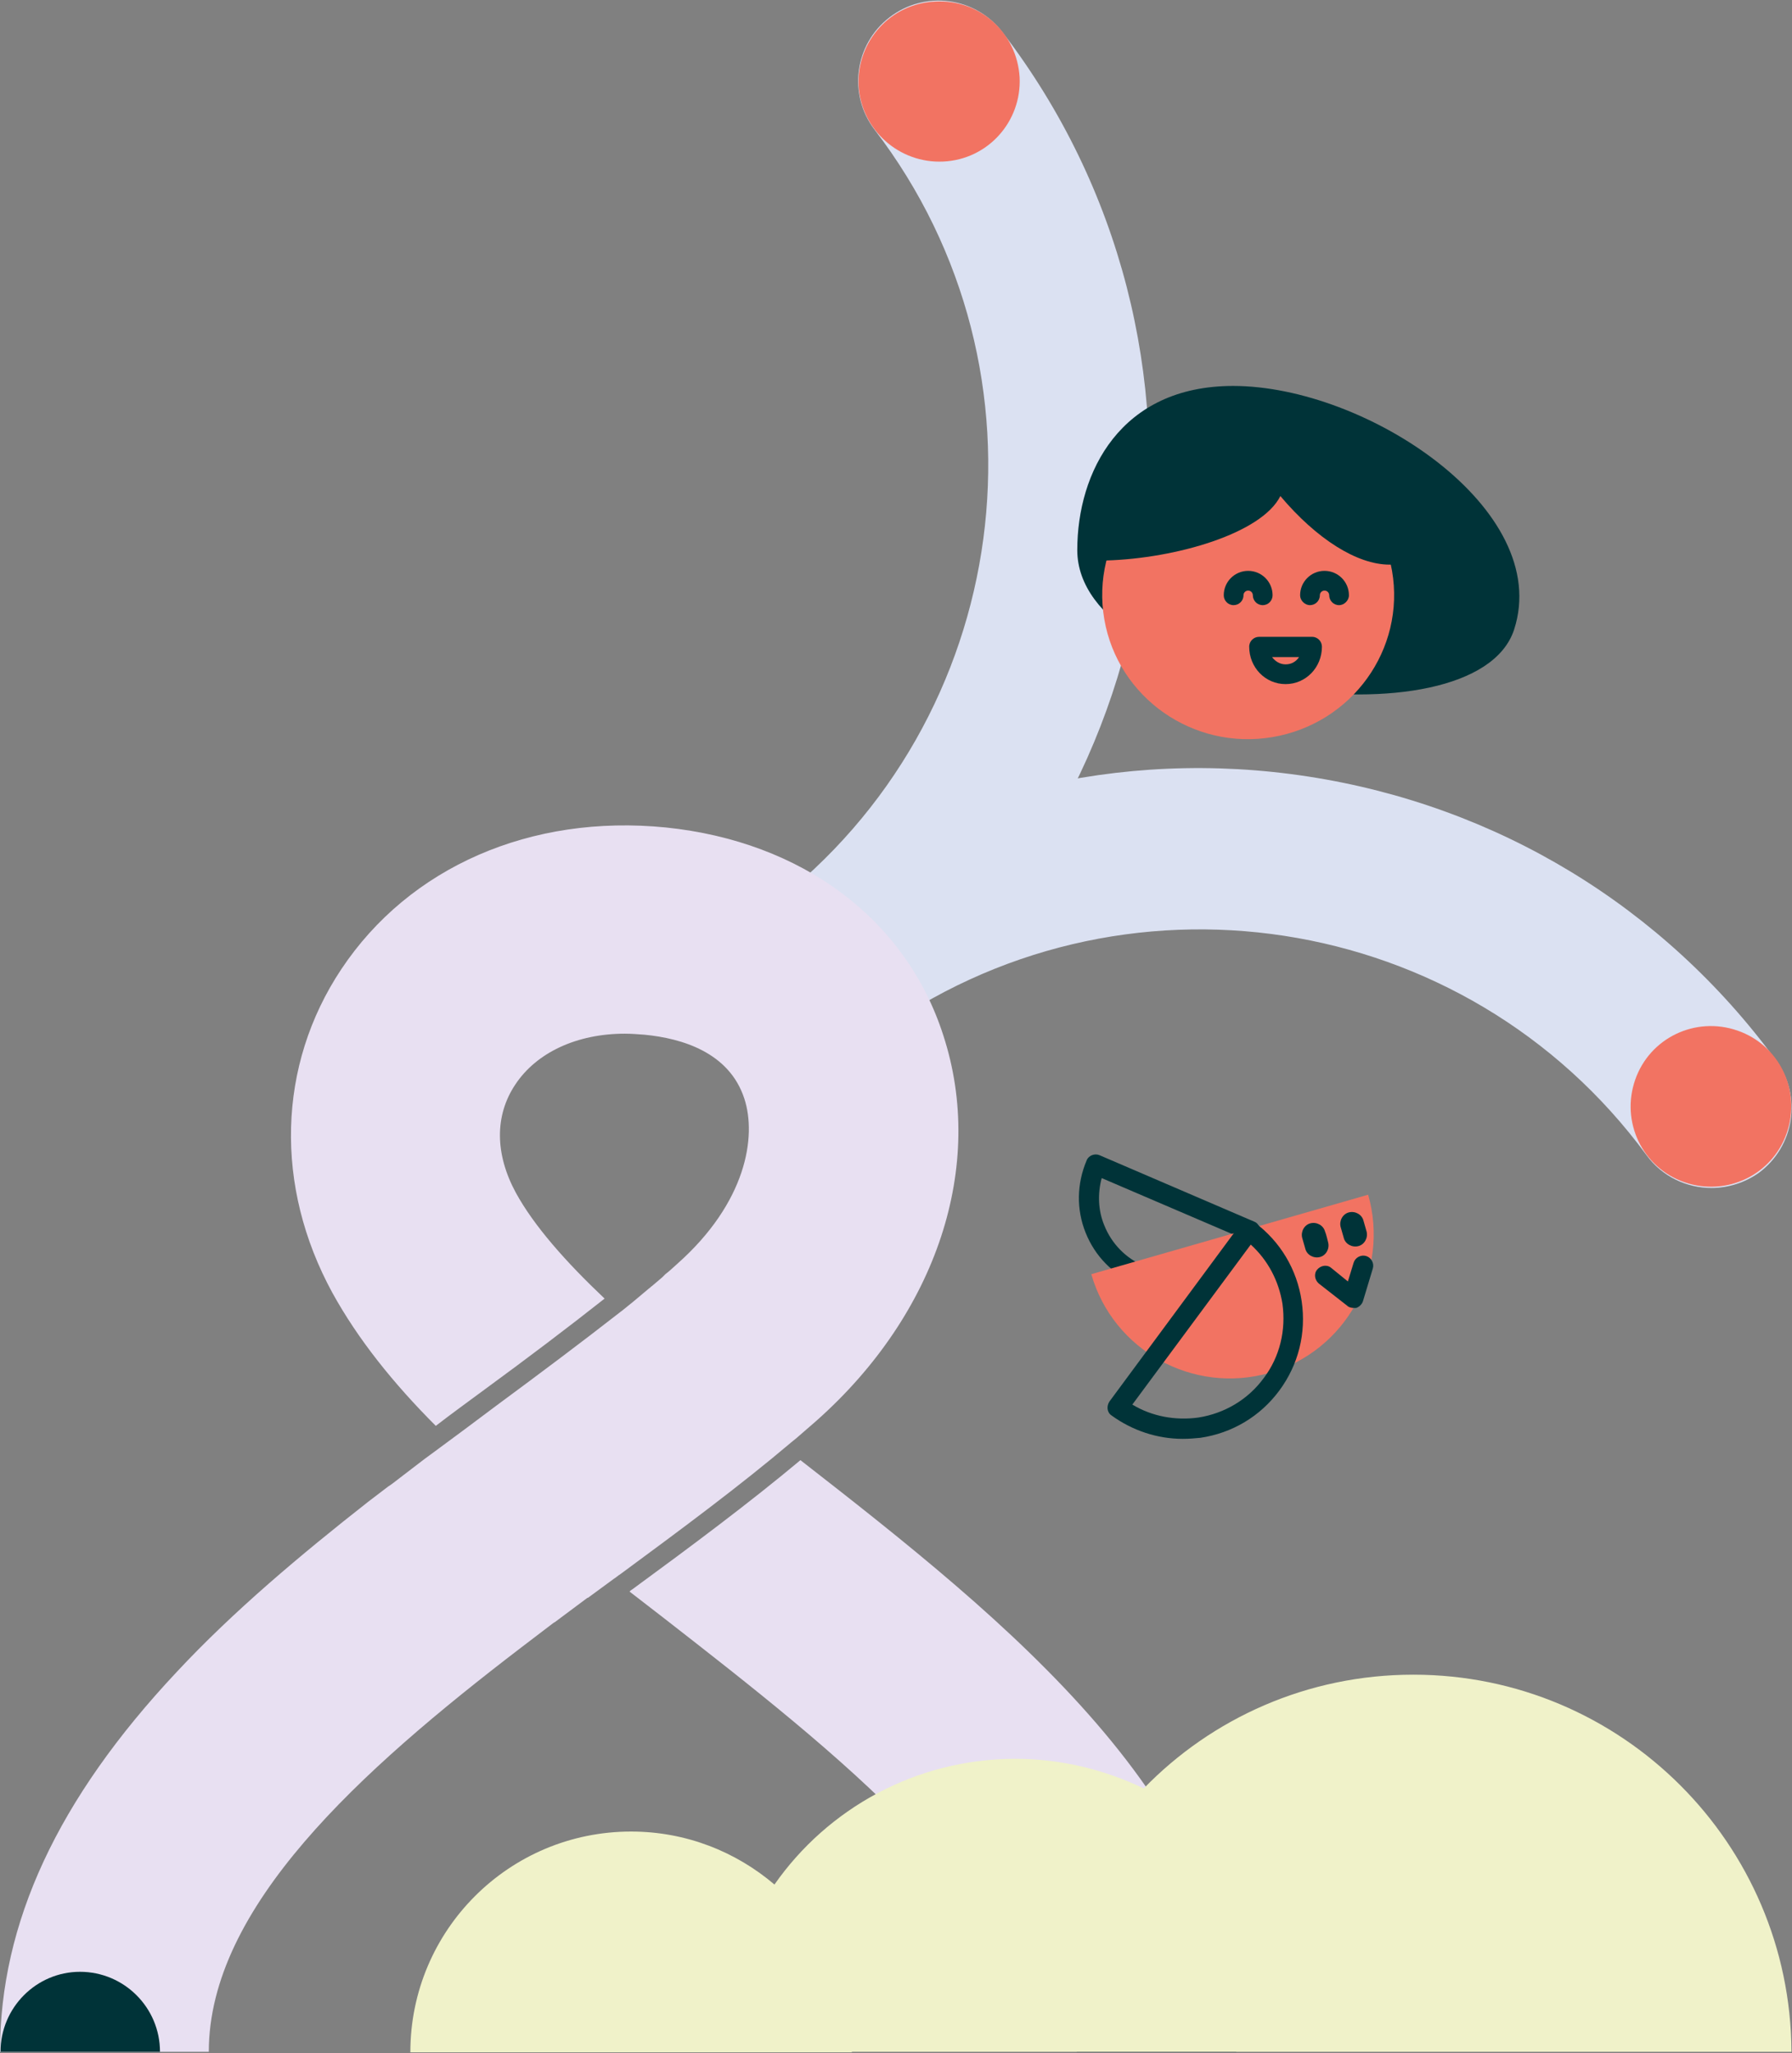 <?xml version="1.0" encoding="utf-8"?>
<!-- Generator: Adobe Illustrator 21.1.0, SVG Export Plug-In . SVG Version: 6.00 Build 0)  -->
<svg version="1.1" id="Layer_1" xmlns="http://www.w3.org/2000/svg" xmlns:xlink="http://www.w3.org/1999/xlink" x="0px" y="0px"
	 viewBox="0 0 345 395.3" style="enable-background:new 0 0 345 395.3;" xml:space="preserve">
<rect x="0" y="0" width="345" height="395.3" fill="#808080" stroke="none"/>
<style type="text/css">
	.st0{fill:#DBE1F2;}
	.st1{fill:#F27362;}
	.st2{fill:#E8E0F2;}
	.st3{fill:#003338;}
	.st4{fill:#00232C;}
	.st5{fill:#F0F2C9;}
</style>
<g>
	<g>
		<path class="st0" d="M157.9,202.1c-4.7,0-9.3-2.1-12.3-6.1c-5.2-6.8-3.9-16.5,2.9-21.7c46.6-35.7,55.6-102.7,19.9-149.3
			c-5.2-6.8-3.9-16.5,2.9-21.7c6.8-5.2,16.5-3.9,21.7,2.9c46.1,60.2,34.6,146.7-25.6,192.8C164.5,201,161.2,202.1,157.9,202.1z"/>
		<path class="st1" d="M196.3,14.9c0.4,8.5-6.1,15.8-14.7,16.2c-8.5,0.4-15.8-6.1-16.3-14.6c-0.4-8.5,6.1-15.8,14.7-16.2
			C188.6-0.2,195.8,6.3,196.3,14.9"/>
		<path class="st0" d="M329.5,228.7c-4.8,0-9.5-2.2-12.5-6.3c-34.8-47.4-101.5-57.6-148.9-22.9c-6.9,5.1-16.6,3.6-21.7-3.3
			c-5.1-6.9-3.6-16.6,3.3-21.7c29.6-21.7,65.9-30.6,102.2-25s68.3,25,90,54.6c5.1,6.9,3.6,16.6-3.3,21.7
			C335.9,227.7,332.7,228.7,329.5,228.7z"/>
		<path class="st1" d="M334.5,198.4c-8.1-2.8-16.9,1.4-19.7,9.5c-2.8,8.1,1.4,16.9,9.5,19.7c8.1,2.8,16.9-1.4,19.7-9.5
			C346.8,210,342.6,201.2,334.5,198.4"/>
	</g>
	<g>
		<path class="st2" d="M154.1,281.1c-9.8,8.2-20.8,16.4-32.4,24.9c-0.2,0.1-0.4,0.3-0.5,0.4c2.2,1.7,4.4,3.4,6.6,5.1
			c33,25.7,70.3,54.8,70.3,83.4h40.2C238.2,347.3,193.9,312.1,154.1,281.1z"/>
		<path class="st2" d="M100.3,317.2c2.1-1.6,4.2-3.2,6.3-4.8c0.1,0,0.1-0.1,0.2-0.1c2.1-1.6,4.2-3.1,6.3-4.7c0,0,0,0,0.1,0
			c1.6-1.2,3.3-2.4,4.9-3.6l0,0c0.5-0.3,0.9-0.7,1.4-1c11.8-8.7,23-17,32.8-25.3c0.4-0.3,0.7-0.6,1.1-0.9c1.3-1.1,2.5-2.2,3.8-3.3
			l0,0c23.2-20.6,32.6-49.1,24.4-74.2c-7.2-22.4-27.2-37.3-53.4-40c-26-2.6-49.4,7.6-62.5,27.3c-12.3,18.5-12.9,41.8-1.7,62.3
			c4.9,8.9,11.7,17.4,19.9,25.6c3.1-2.4,6.3-4.7,9.4-7c8.2-6,16-11.9,23.1-17.5c-7.5-7.1-13.6-14-17.1-20.4
			c-4-7.4-4.1-14.8-0.1-20.8c4.1-6.2,11.9-9.8,21.1-9.8c1.2,0,2.5,0.1,3.8,0.2c7.2,0.7,16.3,3.4,19.2,12.3c2.4,7.3,0.4,20-12.9,31.8
			c-0.8,0.7-1.5,1.4-2.3,2c-0.2,0.2-0.4,0.4-0.6,0.6c-0.7,0.6-1.3,1.1-2,1.7c-0.2,0.1-0.3,0.3-0.5,0.4c-0.8,0.7-1.7,1.4-2.5,2.1
			c-0.2,0.2-0.4,0.3-0.6,0.5c-0.7,0.6-1.4,1.1-2.1,1.7c-0.1,0.1-0.3,0.2-0.4,0.3l0,0c-7.3,5.7-15.3,11.7-23.7,17.9
			c-4.1,3.1-8.3,6.2-12.5,9.3c-0.5,0.4-1,0.7-1.5,1.1c-1.6,1.2-3.1,2.4-4.7,3.6c-0.8,0.6-1.5,1.2-2.3,1.7c-1.3,1-2.5,1.9-3.8,2.9
			c-13,10.2-26,21.1-36.9,32.8C11.1,346.3,0,370.2,0,395h40.2C40.2,367.2,69.2,341,100.3,317.2C100.3,317.2,100.3,317.2,100.3,317.2
			z"/>
	</g>
	<path class="st3" d="M0.1,395h30.7c0-8.5-6.9-15.4-15.4-15.4C7,379.6,0.1,386.5,0.1,395"/>
	<path class="st4" d="M207.3,395H238c0-8.5-6.9-15.4-15.4-15.4C214.2,379.6,207.3,386.5,207.3,395"/>
	<path class="st5" d="M272.1,322.4c-20.4,0-38.8,8.4-51.9,21.9c-7.5-3.6-15.9-5.7-24.7-5.7c-19.2,0-36.2,9.6-46.4,24.2
		c-7.4-6.3-17-10.2-27.6-10.2c-23.5,0-42.5,19-42.5,42.5H164c0,0,0,0,0-0.1h35.5h52.5h92.9C344.7,354.9,312.2,322.4,272.1,322.4z"/>
	<g>
		<path class="st3" d="M225.8,248.7c-2.4,0-4.9-0.5-7.1-1.5c-4.5-1.9-7.9-5.4-9.7-9.9c-1.8-4.5-1.7-9.4,0.2-13.9
			c0.4-1,1.6-1.4,2.5-1l29.8,12.8c0.5,0.2,0.8,0.6,1,1.1c0.2,0.5,0.2,1,0,1.5c-1.9,4.5-5.4,7.9-9.9,9.7
			C230.4,248.3,228.1,248.7,225.8,248.7z M212.1,226.8c-0.8,3-0.7,6.2,0.5,9.1c1.4,3.5,4.1,6.3,7.6,7.8c3.5,1.5,7.4,1.5,10.9,0.1
			c2.9-1.2,5.3-3.2,6.9-5.9L212.1,226.8z"/>
		<path class="st1" d="M263.4,230c4.2,14.7-4.3,30.1-19,34.3s-30.1-4.3-34.3-19L263.4,230z"/>
		<path class="st3" d="M255.1,237.1c-0.3-1.2-1.6-1.9-2.8-1.6c-1.2,0.3-1.9,1.6-1.6,2.8c0.1,0.4,0.5,1.7,0.6,2.1
			c0.3,1.2,1.6,1.9,2.8,1.6s1.9-1.6,1.6-2.8C255.6,238.8,255.3,237.5,255.1,237.1"/>
		<path class="st3" d="M262.5,235c-0.3-1.2-1.6-1.9-2.8-1.6c-1.2,0.3-1.9,1.6-1.6,2.8c0.1,0.4,0.5,1.7,0.6,2.1
			c0.3,1.2,1.6,1.9,2.8,1.6c1.2-0.3,1.9-1.6,1.6-2.8C263,236.7,262.6,235.4,262.5,235"/>
		<path class="st3" d="M260.6,251.8c-0.4,0-0.9-0.1-1.2-0.4l-5.5-4.3c-0.8-0.7-1-1.9-0.3-2.7c0.7-0.8,1.9-1,2.7-0.3l3.2,2.6l1.1-3.6
			c0.3-1,1.4-1.6,2.4-1.3c1,0.3,1.6,1.4,1.3,2.4l-1.9,6.3c-0.2,0.6-0.7,1.1-1.3,1.3C261,251.8,260.8,251.8,260.6,251.8z"/>
		<path class="st3" d="M227.7,277c-4.9,0-9.7-1.6-13.7-4.5c-0.9-0.6-1-1.8-0.4-2.7l25.2-34.1c0.6-0.9,1.8-1,2.7-0.4
			c5,3.7,8.2,9.1,9.1,15.2c0.9,6.1-0.6,12.2-4.3,17.2s-9.1,8.2-15.2,9.1C230.1,276.9,228.9,277,227.7,277z M218,270.4
			c3.8,2.3,8.3,3.1,12.7,2.5c5.1-0.8,9.6-3.5,12.6-7.6c3.1-4.1,4.3-9.2,3.6-14.3c-0.7-4.4-2.8-8.4-6.1-11.4L218,270.4z"/>
	</g>
	<g>
		<path class="st3" d="M291.5,121.2c-7.5,23-84.1,12.1-84.1-15.3c0-15,8.3-31.6,30-31.6C263.1,74.3,299,98.1,291.5,121.2z"/>
		<path class="st1" d="M268,109.9c2.6,15.1-7.7,29.4-23,32c-15.3,2.6-29.8-7.6-32.4-22.7c-2.6-15.1,7.7-29.4,23-32
			C250.9,84.6,265.4,94.8,268,109.9"/>
		<path class="st3" d="M247.5,131.7c-3.9,0-7-3.2-7-7.2c0-1.1,0.9-1.9,1.9-1.9h10.2c1.1,0,1.9,0.9,1.9,1.9
			C254.5,128.5,251.4,131.7,247.5,131.7z M244.9,126.5c0.6,0.8,1.5,1.4,2.6,1.4s2-0.5,2.6-1.4H244.9z"/>
		<path class="st3" d="M257.8,116.5c-1.1,0-1.9-0.9-1.9-1.9c0-0.5-0.4-0.9-0.9-0.9s-0.9,0.4-0.9,0.9c0,1.1-0.9,1.9-1.9,1.9
			s-1.9-0.9-1.9-1.9c0-2.6,2.1-4.7,4.7-4.7s4.7,2.1,4.7,4.7C259.7,115.6,258.8,116.5,257.8,116.5z"/>
		<path class="st3" d="M243.1,116.5c-1.1,0-1.9-0.9-1.9-1.9c0-0.5-0.4-0.9-0.9-0.9c-0.5,0-0.9,0.4-0.9,0.9c0,1.1-0.9,1.9-1.9,1.9
			c-1.1,0-1.9-0.9-1.9-1.9c0-2.6,2.1-4.7,4.7-4.7s4.7,2.1,4.7,4.7C245,115.6,244.2,116.5,243.1,116.5z"/>
		<path class="st3" d="M267.9,108.4c-3.3-14.5-17.5-23.9-32.4-21.4c-11,1.8-19.9,9.9-22.7,20.6l-0.1,0.3l0.3,0
			c13.4-0.4,29.9-5.2,33.5-12.4c7,8.3,14.8,13.2,21,13.2l0.4,0L267.9,108.4z"/>
	</g>
</g>
</svg>
